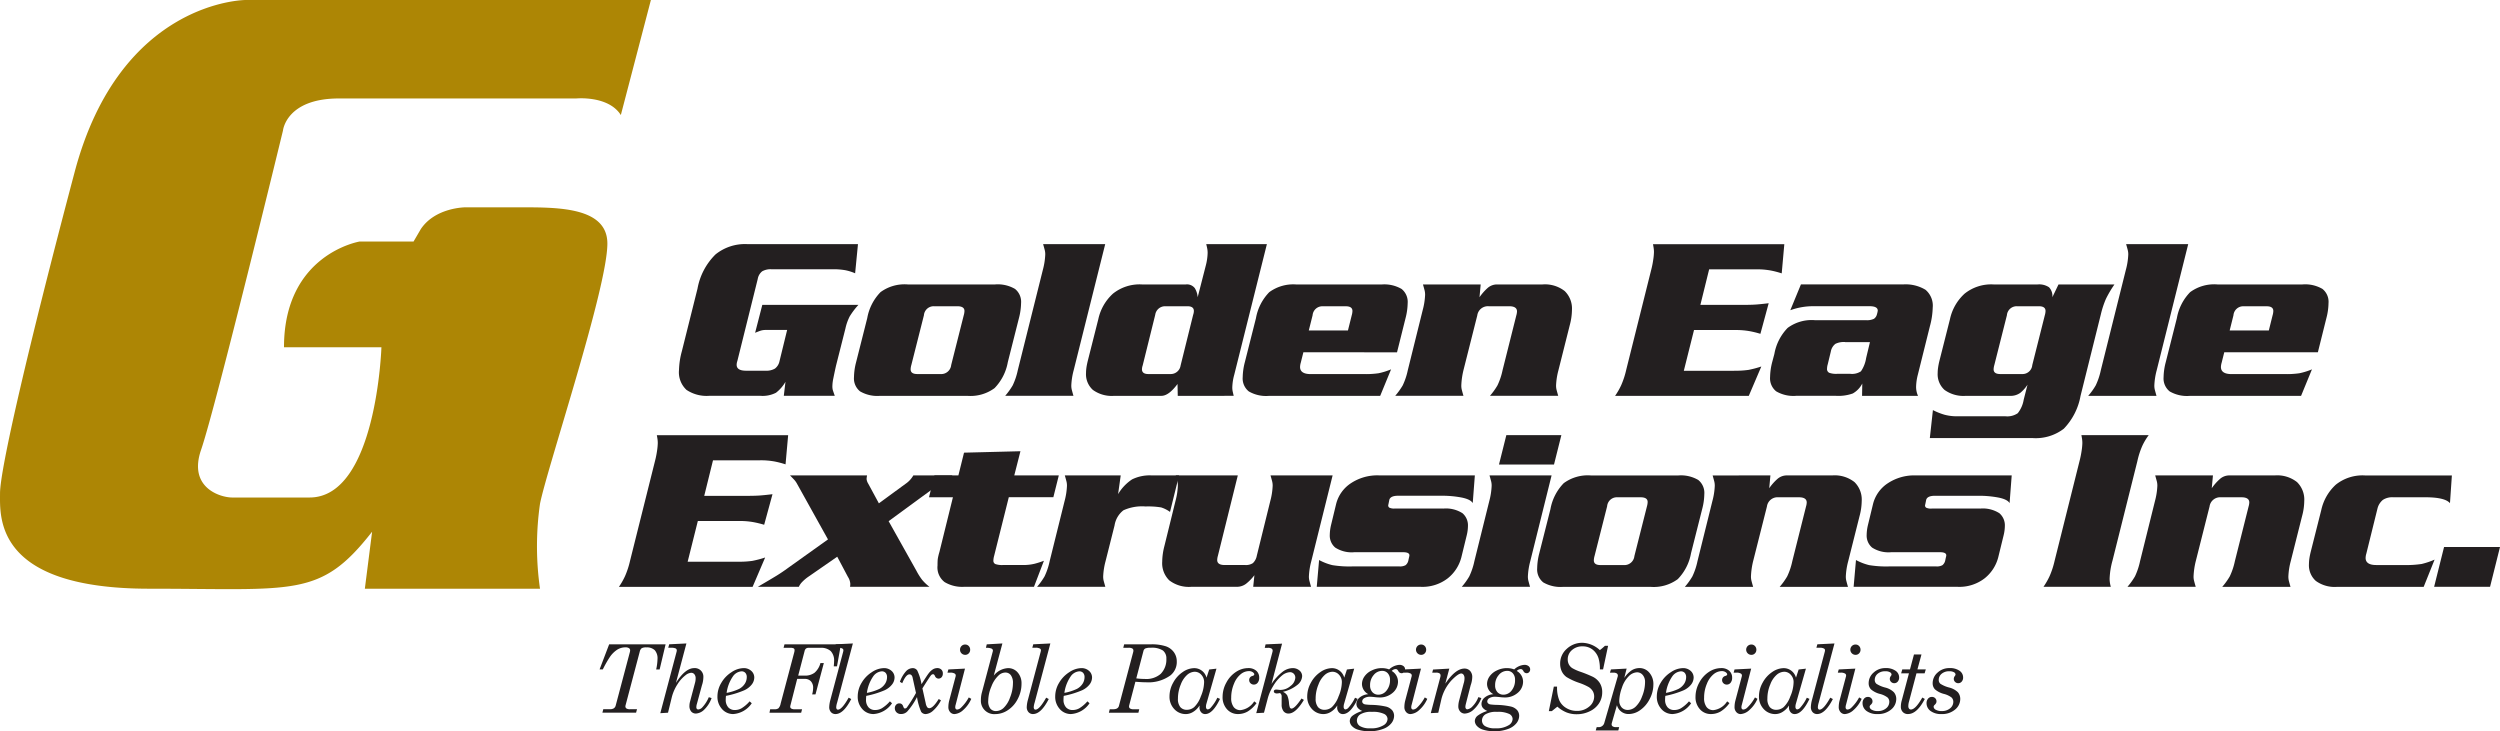 <svg height="87.7" viewBox="0 0 299.844 87.7" width="299.844" xmlns="http://www.w3.org/2000/svg"><g transform="translate(-.91 -.65)"><path d="m44.669 71.26h21.008a35.929 35.929 0 0 1 0-10.193c.87-4.352 8.08-25.856 8.08-31.2 0-4.351-5.843-4.351-10.317-4.351h-6.713s-3.6 0-5.346 2.611l-.87 1.491h-6.464s-9.075 1.492-9.075 12.68h11.685s-.582 18.022-8.621 18.022h-9.28c-1.4 0-5.305-1.158-3.729-5.717 1.758-5.092 9.821-38.289 9.821-38.289s.373-3.854 6.712-3.854h28.467s3.854-.373 5.345 1.989l3.605-13.799h-48.6s-15.045 0-20.514 20.636c-5.585 21.07-8.95 35.678-8.95 38.535s-.663 11.438 17.9 11.438c17.528 0 20.511 1.119 26.727-6.838z" fill="#ad8605"/><g fill="#231f20"><path d="m103.873 37.209a9.073 9.073 0 0 0 -1.053 1.391 6.019 6.019 0 0 0 -.512 1.45l-1.136 4.492q-.2.91-.313 1.479a4.877 4.877 0 0 0 -.114.91 1.883 1.883 0 0 0 .043.482c.028.094.109.332.242.71h-6.113l.2-1.677a4.485 4.485 0 0 1 -1.137 1.308 3.5 3.5 0 0 1 -1.876.369h-6.141a4.329 4.329 0 0 1 -2.715-.71 2.878 2.878 0 0 1 -.9-2.389 9.36 9.36 0 0 1 .342-2.246l1.876-7.505a7.677 7.677 0 0 1 2.161-4.108 5.624 5.624 0 0 1 3.781-1.237h13.305l-.341 3.5a5.809 5.809 0 0 0 -1.18-.37 8.017 8.017 0 0 0 -1.493-.114h-7.359a2.048 2.048 0 0 0 -1.109.242 1.484 1.484 0 0 0 -.54.924l-2.445 9.837a1.462 1.462 0 0 0 -.085.455q0 .711 1.137.71h2.332a2.036 2.036 0 0 0 1.123-.254 1.493 1.493 0 0 0 .554-.91l.911-3.724h-2.589a2 2 0 0 0 -.712.128c-.228.086-.407.155-.54.213l.863-3.354h11.533z"/><path d="m121.784 44.089a5.971 5.971 0 0 1 -1.592 3.113 4.862 4.862 0 0 1 -3.27.924h-10.462a4.094 4.094 0 0 1 -2.4-.54 1.983 1.983 0 0 1 -.725-1.705 7.5 7.5 0 0 1 .255-1.792l1.336-5.289a5.961 5.961 0 0 1 1.592-3.112 4.868 4.868 0 0 1 3.27-.923h10.462a4.1 4.1 0 0 1 2.4.54 1.987 1.987 0 0 1 .725 1.705 7.537 7.537 0 0 1 -.255 1.791zm-11.571.342a1.984 1.984 0 0 0 -.085.512q0 .569.8.569h2.786a1.2 1.2 0 0 0 1.279-1.081l1.507-5.971a2.015 2.015 0 0 0 .085-.512q0-.567-.853-.568h-2.786a1.173 1.173 0 0 0 -1.223 1.08z"/><path d="m125.991 33a8.33 8.33 0 0 0 .284-1.82 2.057 2.057 0 0 0 -.057-.525c-.039-.143-.1-.384-.2-.725h7.448l-3.781 15.125a8.206 8.206 0 0 0 -.285 1.819 2.071 2.071 0 0 0 .057.526c.038.141.1.383.2.724h-8.188a8.45 8.45 0 0 0 .9-1.25 8.088 8.088 0 0 0 .611-1.819z"/><path d="m142.167 48.126-.028-1.422q-1.053 1.422-1.934 1.422h-5.657a3.861 3.861 0 0 1 -2.559-.71 2.524 2.524 0 0 1 -.824-2.02 4.992 4.992 0 0 1 .042-.61c.029-.219.081-.488.157-.811l1.279-5.06a5.773 5.773 0 0 1 1.749-3.042 5.1 5.1 0 0 1 3.483-1.108h5.259a1.182 1.182 0 0 1 1.081.45 2.436 2.436 0 0 1 .341 1.084l.967-3.773a6.627 6.627 0 0 0 .228-1.563 2.746 2.746 0 0 0 -.057-.546c-.038-.187-.076-.349-.113-.486h7.276l-3.922 15.693a6.205 6.205 0 0 0 -.227 1.506 2.292 2.292 0 0 0 .057.513c.038.17.076.332.114.482zm1.848-9.722a1.457 1.457 0 0 0 .085-.456q0-.567-.767-.568h-2.673a1.19 1.19 0 0 0 -1.194 1.023l-1.507 6.083a1.462 1.462 0 0 0 -.085.456c0 .378.255.57.767.57h2.673a1.192 1.192 0 0 0 1.194-1.025z"/><path d="m157.234 42.9-.313 1.251a1.991 1.991 0 0 0 -.085.512c0 .567.428.854 1.28.854h6.454a10.522 10.522 0 0 0 1.677-.1 8.262 8.262 0 0 0 1.506-.469l-1.308 3.183h-13.362a4.1 4.1 0 0 1 -2.4-.54 1.985 1.985 0 0 1 -.726-1.705 7.6 7.6 0 0 1 .255-1.792l1.336-5.289a5.94 5.94 0 0 1 1.594-3.112 4.862 4.862 0 0 1 3.27-.923h10.205a4.094 4.094 0 0 1 2.4.54 1.989 1.989 0 0 1 .725 1.705 7.531 7.531 0 0 1 -.254 1.791l-1.023 4.1zm5.345-2.616.455-1.82a2.061 2.061 0 0 0 .085-.512c0-.378-.268-.568-.8-.568h-2.758a1.174 1.174 0 0 0 -1.222 1.08l-.456 1.82z"/><path d="m178.5 34.765-.142 1.534a6.228 6.228 0 0 1 .994-1.127 1.709 1.709 0 0 1 1.139-.407h5.431a3.832 3.832 0 0 1 2.656.795 2.932 2.932 0 0 1 .868 2.274 7.291 7.291 0 0 1 -.256 1.791l-1.365 5.432a8.307 8.307 0 0 0 -.284 1.818 2.1 2.1 0 0 0 .058.525c.039.142.1.384.2.725h-8.188a8.162 8.162 0 0 0 .9-1.25 7.924 7.924 0 0 0 .611-1.818l1.648-6.569a1.989 1.989 0 0 0 .086-.483q0-.625-.94-.625h-2.458a1.282 1.282 0 0 0 -1.369 1.108l-1.657 6.569a9.113 9.113 0 0 0 -.256 1.818 2.009 2.009 0 0 0 .058.525c.037.142.1.384.2.725h-8.187a8.6 8.6 0 0 0 .9-1.25 8.044 8.044 0 0 0 .609-1.818l1.791-7.223a8.228 8.228 0 0 0 .286-1.819 2.16 2.16 0 0 0 -.057-.526c-.039-.142-.1-.384-.2-.725z"/><path d="m208.891 45.113a10.738 10.738 0 0 0 1.734-.1 12.253 12.253 0 0 0 1.535-.407l-1.506 3.525h-16.036a8.374 8.374 0 0 0 .728-1.267 9.991 9.991 0 0 0 .609-1.86l2.984-11.94a10.785 10.785 0 0 0 .256-1.265 7.154 7.154 0 0 0 .087-.924 3.291 3.291 0 0 0 -.044-.525c-.028-.181-.053-.317-.071-.413h15.75l-.312 3.5a10.847 10.847 0 0 0 -1.309-.342 9.086 9.086 0 0 0 -1.734-.142h-5.662l-1.051 4.265h4.951c.741 0 1.3-.014 1.692-.041s.9-.08 1.55-.158l-.994 3.668a11.373 11.373 0 0 0 -1.31-.321 9.377 9.377 0 0 0 -1.705-.134h-4.947l-1.223 4.889h6.031z"/><path d="m229.132 34.765a4.613 4.613 0 0 1 2.716.639 2.493 2.493 0 0 1 .867 2.146 9.3 9.3 0 0 1 -.342 2.246l-1.451 5.829a6.265 6.265 0 0 0 -.2 1.421 2.608 2.608 0 0 0 .229 1.08h-6.71l.026-1.478a2.856 2.856 0 0 1 -1.136 1.193 5.109 5.109 0 0 1 -2.019.283h-4.776a4.081 4.081 0 0 1 -2.4-.542 2 2 0 0 1 -.726-1.711 7.633 7.633 0 0 1 .255-1.8l.258-.969a5.967 5.967 0 0 1 1.592-3.123 4.845 4.845 0 0 1 3.269-.927h6.116a1.931 1.931 0 0 0 .969-.167.9.9 0 0 0 .355-.532 2.846 2.846 0 0 0 .1-.447q0-.531-.994-.531h-6.683a8.054 8.054 0 0 0 -2.813.483l1.276-3.1h12.225zm-6.932 6.908a2.328 2.328 0 0 0 -1.151.214 1.494 1.494 0 0 0 -.554.923l-.371 1.536a2.007 2.007 0 0 0 -.084.512.5.5 0 0 0 .255.5 2.446 2.446 0 0 0 .967.127h1.563a1.939 1.939 0 0 0 1.281-.3 3.85 3.85 0 0 0 .625-1.6l.455-1.9h-2.986z"/><path d="m244.086 46.79a4.31 4.31 0 0 1 -.854.967 1.977 1.977 0 0 1 -1.278.369h-5.261a3.87 3.87 0 0 1 -2.56-.71 2.523 2.523 0 0 1 -.823-2.02 4.812 4.812 0 0 1 .043-.61 8.147 8.147 0 0 1 .155-.811l1.28-5.06a5.772 5.772 0 0 1 1.748-3.042 5.1 5.1 0 0 1 3.482-1.108h5.282a2.122 2.122 0 0 1 1.364.338 1.508 1.508 0 0 1 .4 1.2l.736-1.534h6.711a12.842 12.842 0 0 0 -1.023 1.733 10.873 10.873 0 0 0 -.6 1.82l-2.443 9.807a7.608 7.608 0 0 1 -2.006 3.938 5.529 5.529 0 0 1 -3.738 1.125h-12.332l.37-3.356a7.843 7.843 0 0 0 1.392.556 5.684 5.684 0 0 0 1.535.186h5.771a2.225 2.225 0 0 0 1.479-.369 3.523 3.523 0 0 0 .712-1.621zm2.074-8.33a1.937 1.937 0 0 0 .086-.512c0-.378-.266-.568-.795-.568h-2.616a1.173 1.173 0 0 0 -1.222 1.08l-1.508 5.971a2.037 2.037 0 0 0 -.086.512q0 .569.8.569h2.615a1.175 1.175 0 0 0 1.223-1.081z"/><path d="m255.884 33a8.222 8.222 0 0 0 .285-1.82 2.009 2.009 0 0 0 -.058-.525c-.037-.143-.1-.384-.2-.725h7.448l-3.779 15.127a8.315 8.315 0 0 0 -.284 1.819 2.023 2.023 0 0 0 .058.526c.039.141.1.383.2.724h-8.189a8.025 8.025 0 0 0 .9-1.25 8.139 8.139 0 0 0 .611-1.819z"/><path d="m267.682 42.9-.313 1.251a2.044 2.044 0 0 0 -.086.512c0 .567.428.854 1.279.854h6.455a10.5 10.5 0 0 0 1.676-.1 8.25 8.25 0 0 0 1.508-.469l-1.307 3.183h-13.363a4.106 4.106 0 0 1 -2.4-.54 1.99 1.99 0 0 1 -.726-1.705 7.47 7.47 0 0 1 .258-1.792l1.337-5.294a5.947 5.947 0 0 1 1.593-3.112 4.863 4.863 0 0 1 3.269-.923h10.2a4.1 4.1 0 0 1 2.4.54 1.983 1.983 0 0 1 .724 1.705 7.43 7.43 0 0 1 -.254 1.791l-1.022 4.1zm5.345-2.616.453-1.82a1.979 1.979 0 0 0 .086-.512c0-.378-.267-.568-.8-.568h-2.758a1.174 1.174 0 0 0 -1.222 1.08l-.455 1.82z"/><path d="m89.412 68.02a10.88 10.88 0 0 0 1.734-.1 12.177 12.177 0 0 0 1.535-.406l-1.507 3.524h-16.034a8.593 8.593 0 0 0 .725-1.266 10.141 10.141 0 0 0 .611-1.861l2.986-11.94a11.089 11.089 0 0 0 .255-1.266 7.237 7.237 0 0 0 .085-.925 3.4 3.4 0 0 0 -.042-.525c-.028-.18-.052-.316-.071-.411h15.75l-.313 3.5a11.019 11.019 0 0 0 -1.308-.344 9.062 9.062 0 0 0 -1.734-.143h-5.658l-1.052 4.265h4.947q1.108 0 1.691-.041t1.55-.158l-1 3.667a11.652 11.652 0 0 0 -1.307-.318 9.2 9.2 0 0 0 -1.706-.136h-4.942l-1.223 4.89h6.028z"/><path d="m110.819 69.1a7.564 7.564 0 0 0 .7 1.108 5.636 5.636 0 0 0 .868.823h-9.524a1.936 1.936 0 0 0 .028-.369 1.714 1.714 0 0 0 -.284-.824l-1.281-2.418-3.408 2.364a4.95 4.95 0 0 0 -.854.724 1.883 1.883 0 0 0 -.341.523h-4.923q1.648-.964 2.274-1.35c.417-.257.872-.563 1.365-.925l4.776-3.411-3.7-6.652a2.441 2.441 0 0 0 -.426-.582c-.189-.2-.332-.346-.427-.441h9.24a3.511 3.511 0 0 0 -.057.428 1.334 1.334 0 0 0 .2.565l1.275 2.356 3.166-2.318a3.024 3.024 0 0 0 .966-1.031h4.714l-2.047 1.365-5.629 4.123z"/><path d="m116.533 54.941 6.766-.172-.739 2.9h5.34l-.654 2.617h-5.344l-1.763 7.049a2.374 2.374 0 0 0 -.085.541.428.428 0 0 0 .242.427 2.488 2.488 0 0 0 .924.113h2.36a5.688 5.688 0 0 0 1.436-.156 10.574 10.574 0 0 0 1.1-.355l-1.194 3.127h-8.415a4.1 4.1 0 0 1 -2.3-.567 2.214 2.214 0 0 1 -.853-1.991c0-.341.01-.6.028-.767a5.985 5.985 0 0 1 .2-.853l1.62-6.566h-2.871l.654-2.617h2.871z"/><path d="m135.325 57.67-.313 2.246a5.406 5.406 0 0 1 1.678-1.771 4.8 4.8 0 0 1 2.359-.475h3.27l-1.08 4.38a3.635 3.635 0 0 0 -1.066-.541 9.448 9.448 0 0 0 -1.862-.114 5.4 5.4 0 0 0 -2.658.457 2.85 2.85 0 0 0 -1.066 1.817l-1.08 4.293a8.262 8.262 0 0 0 -.284 1.819 2.046 2.046 0 0 0 .057.525q.057.214.2.726h-8.188a8.157 8.157 0 0 0 .9-1.251 8.028 8.028 0 0 0 .61-1.819l1.792-7.221a8.269 8.269 0 0 0 .284-1.82 2.043 2.043 0 0 0 -.057-.524c-.038-.144-.1-.385-.2-.727h6.708z"/><path d="m151.217 71.031.143-1.393a5.688 5.688 0 0 1 -.994 1.022 1.816 1.816 0 0 1 -1.137.37h-5.429a3.864 3.864 0 0 1 -2.644-.768 2.871 2.871 0 0 1 -.853-2.246 7.74 7.74 0 0 1 .256-1.849l1.336-5.431a8.254 8.254 0 0 0 .284-1.819 2.043 2.043 0 0 0 -.057-.524c-.039-.144-.1-.385-.2-.727h7.449l-2.388 9.639a2.029 2.029 0 0 0 -.085.512c0 .4.3.6.91.6h2.444a1.52 1.52 0 0 0 .924-.227 1.6 1.6 0 0 0 .47-.883l1.619-6.566a8.214 8.214 0 0 0 .285-1.82 2.053 2.053 0 0 0 -.058-.525c-.037-.143-.1-.383-.2-.726h7.449l-2.559 10.29a8.338 8.338 0 0 0 -.285 1.818 2.054 2.054 0 0 0 .059.527c.038.143.1.383.2.725h-6.938z"/><path d="m173.988 61.65a3.669 3.669 0 0 1 2.33.555 1.916 1.916 0 0 1 .654 1.55 4.836 4.836 0 0 1 -.142 1.08l-.653 2.673a4.729 4.729 0 0 1 -1.607 2.487 4.943 4.943 0 0 1 -3.281 1.036h-12.452l.282-3.213a6.622 6.622 0 0 0 1.58.611 12.476 12.476 0 0 0 2.4.156h5.657a1.367 1.367 0 0 0 .74-.152 1.006 1.006 0 0 0 .34-.615l.058-.268a1.512 1.512 0 0 0 .059-.294c0-.251-.258-.376-.768-.376h-5.83a3.626 3.626 0 0 1 -2.3-.555 1.882 1.882 0 0 1 -.655-1.525 5.471 5.471 0 0 1 .142-1.137l.625-2.587a4.2 4.2 0 0 1 1.776-2.474 5.732 5.732 0 0 1 3.313-.938h11.544l-.254 3.326c-.171-.3-.615-.524-1.336-.668a12.553 12.553 0 0 0 -2.417-.214h-5.2c-.6 0-.957.162-1.05.484l-.114.568a.327.327 0 0 0 .1.369 1.283 1.283 0 0 0 .668.113h5.8z"/><path d="m179.532 60.741a8.3 8.3 0 0 0 .282-1.82 2.049 2.049 0 0 0 -.056-.524c-.038-.144-.1-.385-.2-.727h7.446l-2.558 10.292a8.323 8.323 0 0 0 -.284 1.819 2 2 0 0 0 .058.525c.039.143.1.385.2.725h-8.189a7.971 7.971 0 0 0 .9-1.25 8.121 8.121 0 0 0 .611-1.819zm8.644-7.9-.882 3.523h-6.6l.882-3.523z"/><path d="m203.727 67a5.943 5.943 0 0 1 -1.594 3.114 4.868 4.868 0 0 1 -3.27.922h-10.463a4.116 4.116 0 0 1 -2.4-.539 1.992 1.992 0 0 1 -.724-1.706 7.531 7.531 0 0 1 .254-1.791l1.337-5.288a5.957 5.957 0 0 1 1.593-3.111 4.857 4.857 0 0 1 3.27-.926h10.463a4.105 4.105 0 0 1 2.4.541 1.989 1.989 0 0 1 .728 1.705 7.442 7.442 0 0 1 -.258 1.791zm-11.573.341a2.121 2.121 0 0 0 -.084.514c0 .379.264.567.8.567h2.784a1.2 1.2 0 0 0 1.281-1.081l1.508-5.97a2.049 2.049 0 0 0 .082-.513c0-.377-.283-.566-.853-.566h-2.785a1.172 1.172 0 0 0 -1.222 1.079z"/><path d="m213.249 57.67-.142 1.535a6.155 6.155 0 0 1 1-1.127 1.7 1.7 0 0 1 1.137-.408h5.431a3.831 3.831 0 0 1 2.657.8 2.935 2.935 0 0 1 .867 2.275 7.209 7.209 0 0 1 -.256 1.791l-1.365 5.43a8.323 8.323 0 0 0 -.284 1.819 2.087 2.087 0 0 0 .058.525c.038.144.1.385.2.725h-8.192a8.174 8.174 0 0 0 .9-1.25 8.008 8.008 0 0 0 .612-1.819l1.648-6.567a1.953 1.953 0 0 0 .084-.482q0-.624-.94-.624h-2.464a1.282 1.282 0 0 0 -1.369 1.106l-1.657 6.567a9.072 9.072 0 0 0 -.257 1.819 1.99 1.99 0 0 0 .06.525c.037.144.1.385.2.725h-8.188a8.389 8.389 0 0 0 .9-1.25 8.08 8.08 0 0 0 .61-1.819l1.79-7.221a8.235 8.235 0 0 0 .286-1.82 2.137 2.137 0 0 0 -.057-.524c-.039-.144-.1-.385-.2-.727z"/><path d="m238.381 61.65a3.674 3.674 0 0 1 2.331.555 1.916 1.916 0 0 1 .655 1.55 4.9 4.9 0 0 1 -.143 1.08l-.654 2.673a4.733 4.733 0 0 1 -1.606 2.487 4.945 4.945 0 0 1 -3.282 1.036h-12.452l.281-3.213a6.611 6.611 0 0 0 1.578.611 12.515 12.515 0 0 0 2.4.156h5.658a1.359 1.359 0 0 0 .738-.152 1.013 1.013 0 0 0 .342-.615l.056-.268a1.391 1.391 0 0 0 .06-.294c0-.251-.258-.376-.77-.376h-5.828a3.628 3.628 0 0 1 -2.3-.555 1.882 1.882 0 0 1 -.652-1.521 5.412 5.412 0 0 1 .143-1.137l.625-2.587a4.187 4.187 0 0 1 1.776-2.474 5.73 5.73 0 0 1 3.313-.938h11.539l-.254 3.326c-.17-.3-.615-.524-1.336-.668a12.534 12.534 0 0 0 -2.416-.214h-5.2q-.909 0-1.051.484l-.115.568a.324.324 0 0 0 .1.369 1.286 1.286 0 0 0 .668.113h5.8z"/><path d="m246 71.031a8.585 8.585 0 0 0 .727-1.266 10.03 10.03 0 0 0 .609-1.861l2.984-11.939a11.558 11.558 0 0 0 .257-1.266 7.265 7.265 0 0 0 .086-.924 3.7 3.7 0 0 0 -.043-.526c-.029-.179-.054-.315-.072-.411h8.074a7.372 7.372 0 0 0 -.753 1.251 9.48 9.48 0 0 0 -.61 1.876l-2.985 11.935a9.224 9.224 0 0 0 -.342 2.162 3.567 3.567 0 0 0 .143.966z"/><path d="m266.325 57.67-.142 1.535a6.156 6.156 0 0 1 1-1.127 1.7 1.7 0 0 1 1.137-.408h5.431a3.829 3.829 0 0 1 2.657.8 2.936 2.936 0 0 1 .869 2.275 7.219 7.219 0 0 1 -.258 1.791l-1.365 5.43a8.3 8.3 0 0 0 -.282 1.819 2.1 2.1 0 0 0 .056.525c.039.144.1.385.2.725h-8.188a8.244 8.244 0 0 0 .9-1.25 8.008 8.008 0 0 0 .612-1.819l1.648-6.567a1.953 1.953 0 0 0 .084-.482q0-.624-.941-.624h-2.457a1.282 1.282 0 0 0 -1.368 1.106l-1.656 6.567a9.015 9.015 0 0 0 -.262 1.815 1.99 1.99 0 0 0 .06.525c.036.144.1.385.2.725h-8.188a8.389 8.389 0 0 0 .9-1.25 8.194 8.194 0 0 0 .609-1.819l1.791-7.221a8.283 8.283 0 0 0 .285-1.82 2.089 2.089 0 0 0 -.057-.524c-.039-.144-.105-.385-.2-.727z"/><path d="m284.721 67.053a1.992 1.992 0 0 0 -.086.512c0 .567.428.854 1.28.854h3.269a12.377 12.377 0 0 0 2.176-.128 8.977 8.977 0 0 0 1.55-.524l-1.31 3.269h-10.375a3.844 3.844 0 0 1 -2.56-.712 2.51 2.51 0 0 1 -.825-2.018 5.019 5.019 0 0 1 .043-.611c.029-.219.08-.487.157-.811l1.278-5.061a5.789 5.789 0 0 1 1.746-3.043 5.121 5.121 0 0 1 3.483-1.108h10.435l-.228 3.328q-.6-.711-2.985-.709h-3.838a2.041 2.041 0 0 0 -1.222.313 1.95 1.95 0 0 0 -.653 1.051z"/><path d="m294.045 66.256h6.709l-1.193 4.775h-6.709z"/><path d="m73.97 77.93h6.77l-.715 3.012h-.416a6.419 6.419 0 0 0 .161-1.242 1.477 1.477 0 0 0 -.329-1.067 1.366 1.366 0 0 0 -1.019-.336 1.033 1.033 0 0 0 -.55.1.693.693 0 0 0 -.23.4l-1.706 6.454a.42.42 0 0 0 -.016.118.292.292 0 0 0 .127.254.766.766 0 0 0 .427.09h.837l-.111.414h-4.04l.105-.415h.771a.9.9 0 0 0 .5-.112.582.582 0 0 0 .224-.349l1.692-6.381a.816.816 0 0 0 .034-.222.3.3 0 0 0 -.133-.258.755.755 0 0 0 -.436-.1 1.873 1.873 0 0 0 -.958.267 3.164 3.164 0 0 0 -.893.875 13.3 13.3 0 0 0 -.854 1.5h-.388z"/><path d="m83.236 77.824-1.256 4.729q1.119-1.773 2.2-1.773a1.028 1.028 0 0 1 1.09 1.1 3.144 3.144 0 0 1 -.172.962l-.598 2.21a1.4 1.4 0 0 0 -.072.426.274.274 0 0 0 .064.194.213.213 0 0 0 .167.07.742.742 0 0 0 .5-.271 4.094 4.094 0 0 0 .762-1.2l.336.1a3.63 3.63 0 0 1 -.879 1.385 1.545 1.545 0 0 1 -.987.475.73.73 0 0 1 -.579-.242 1.017 1.017 0 0 1 -.213-.695 1.9 1.9 0 0 1 .069-.482l.585-2.207a2.018 2.018 0 0 0 .089-.586.735.735 0 0 0 -.15-.5.475.475 0 0 0 -.377-.176 1.16 1.16 0 0 0 -.652.266 4.106 4.106 0 0 0 -1.023 1.15 5.2 5.2 0 0 0 -.653 1.5l-.457 1.871-.925.058 1.949-7.354a.661.661 0 0 0 .028-.189.25.25 0 0 0 -.142-.226 1.3 1.3 0 0 0 -.563-.078h-.321l.117-.416z"/><path d="m87.981 84.111a4.152 4.152 0 0 0 -.028.438 1.34 1.34 0 0 0 .3.935 1.034 1.034 0 0 0 .807.324 1.649 1.649 0 0 0 .788-.207 4.17 4.17 0 0 0 .97-.834l.255.231a2.922 2.922 0 0 1 -2.218 1.293 1.756 1.756 0 0 1 -1.348-.6 2.176 2.176 0 0 1 -.549-1.529 3.153 3.153 0 0 1 .46-1.609 3.718 3.718 0 0 1 1.228-1.281 2.69 2.69 0 0 1 1.433-.49 1.33 1.33 0 0 1 .934.33 1.047 1.047 0 0 1 .363.806 1.385 1.385 0 0 1 -.286.808 2.4 2.4 0 0 1 -.92.717 10.841 10.841 0 0 1 -2.189.668zm.078-.359a6.1 6.1 0 0 0 1.508-.482 1.822 1.822 0 0 0 .679-.623 1.465 1.465 0 0 0 .229-.783.727.727 0 0 0 -.169-.512.6.6 0 0 0 -.463-.184 1.372 1.372 0 0 0 -1.028.607 4.535 4.535 0 0 0 -.756 1.977z"/><path d="m95 77.93h6.769l-.472 2.635h-.388c.025-.256.039-.453.039-.594a1.642 1.642 0 0 0 -.4-1.229 1.717 1.717 0 0 0 -1.241-.394h-1.386a.526.526 0 0 0 -.343.088.573.573 0 0 0 -.17.31l-.765 2.935h.783a1.885 1.885 0 0 0 1.174-.341 2.282 2.282 0 0 0 .708-1.161h.41l-1 3.754h-.4a3.069 3.069 0 0 0 .117-.756 1.136 1.136 0 0 0 -.273-.82.982.982 0 0 0 -.74-.283h-.9l-.822 3.226a.428.428 0 0 0 -.011.1.249.249 0 0 0 .1.218.744.744 0 0 0 .41.1h.909l-.108.414h-3.8l.083-.415h.521a.74.74 0 0 0 .477-.122 1.12 1.12 0 0 0 .255-.55l1.632-6.153a.966.966 0 0 0 .039-.261.24.24 0 0 0 -.1-.217.916.916 0 0 0 -.436-.065h-.782z"/><path d="m101.15 77.925 2.05-.1-1.889 7.105a2.136 2.136 0 0 0 -.106.528.385.385 0 0 0 .056.231.176.176 0 0 0 .148.074q.481 0 1.286-1.437l.309.166q-.922 1.794-1.88 1.8a.709.709 0 0 1 -.549-.229.889.889 0 0 1 -.209-.631 3.81 3.81 0 0 1 .149-.883l1.522-5.73a.768.768 0 0 0 .027-.176.228.228 0 0 0 -.122-.207 1.043 1.043 0 0 0 -.51-.1h-.4z"/><path d="m104.806 84.111a4.152 4.152 0 0 0 -.028.438 1.335 1.335 0 0 0 .3.935 1.03 1.03 0 0 0 .806.324 1.649 1.649 0 0 0 .788-.207 4.17 4.17 0 0 0 .97-.834l.255.231a2.92 2.92 0 0 1 -2.217 1.293 1.755 1.755 0 0 1 -1.348-.6 2.171 2.171 0 0 1 -.549-1.529 3.153 3.153 0 0 1 .46-1.609 3.718 3.718 0 0 1 1.228-1.281 2.69 2.69 0 0 1 1.433-.49 1.331 1.331 0 0 1 .934.33 1.047 1.047 0 0 1 .363.806 1.385 1.385 0 0 1 -.286.808 2.4 2.4 0 0 1 -.92.717 10.921 10.921 0 0 1 -2.189.668zm.077-.359a6.1 6.1 0 0 0 1.508-.482 1.829 1.829 0 0 0 .679-.623 1.465 1.465 0 0 0 .229-.783.727.727 0 0 0 -.169-.512.6.6 0 0 0 -.463-.184 1.372 1.372 0 0 0 -1.028.607 4.56 4.56 0 0 0 -.756 1.977z"/><path d="m111.433 82.713c.46-.734.755-1.182.884-1.335a1.845 1.845 0 0 1 .524-.474 1.054 1.054 0 0 1 .48-.125.681.681 0 0 1 .488.176.612.612 0 0 1 .183.468.657.657 0 0 1 -.146.449.482.482 0 0 1 -.375.167.468.468 0 0 1 -.427-.32c-.066-.139-.141-.207-.222-.207a.373.373 0 0 0 -.261.145c-.088.1-.428.613-1.019 1.556l.392 1.761a1.224 1.224 0 0 0 .187.5.322.322 0 0 0 .251.115q.438 0 1.125-1.1l.271.154a4.258 4.258 0 0 1 -.972 1.268 1.444 1.444 0 0 1 -.835.381.645.645 0 0 1 -.568-.27 7.123 7.123 0 0 1 -.5-1.771 8.033 8.033 0 0 1 -1.183 1.749 1.046 1.046 0 0 1 -.732.289.735.735 0 0 1 -.538-.2.684.684 0 0 1 -.205-.508.571.571 0 0 1 .155-.407.5.5 0 0 1 .376-.163.481.481 0 0 1 .28.077.58.58 0 0 1 .191.283.7.7 0 0 0 .108.213.142.142 0 0 0 .108.041.319.319 0 0 0 .238-.138 17.053 17.053 0 0 0 1.08-1.725l-.4-1.818a.661.661 0 0 0 -.139-.313.321.321 0 0 0 -.244-.1q-.421 0-.865 1.06l-.282-.167a3.762 3.762 0 0 1 .762-1.294 1.121 1.121 0 0 1 .757-.347.652.652 0 0 1 .56.279 6.019 6.019 0 0 1 .513 1.651z"/><path d="m116.648 80.842-1.117 4.325a1.045 1.045 0 0 0 -.05.3.314.314 0 0 0 .064.215.223.223 0 0 0 .173.07.784.784 0 0 0 .485-.256 4.856 4.856 0 0 0 .9-1.2l.3.172a3.82 3.82 0 0 1 -.984 1.354 1.7 1.7 0 0 1 -1.029.473.681.681 0 0 1 -.521-.236.877.877 0 0 1 -.214-.619 3.136 3.136 0 0 1 .111-.8l.751-2.834a.458.458 0 0 0 .022-.139.261.261 0 0 0 -.128-.232.964.964 0 0 0 -.515-.11h-.35l.111-.384zm.022-2.89a.57.57 0 0 1 .427.181.62.62 0 0 1 .172.446.6.6 0 0 1 -.172.435.568.568 0 0 1 -.421.176.611.611 0 0 1 -.441-.178.59.59 0 0 1 -.18-.438.606.606 0 0 1 .615-.622z"/><path d="m121.135 77.824-1.035 3.859a2.328 2.328 0 0 1 1.717-.9 1.481 1.481 0 0 1 1.148.517 1.941 1.941 0 0 1 .463 1.347 3.9 3.9 0 0 1 -.452 1.834 3.456 3.456 0 0 1 -1.181 1.34 2.734 2.734 0 0 1 -1.514.477 1.6 1.6 0 0 1 -1.724-1.708 3.38 3.38 0 0 1 .122-.9l1.3-4.9a.406.406 0 0 0 .017-.112.266.266 0 0 0 -.169-.24 1.6 1.6 0 0 0 -.668-.09l.1-.416zm.346 3.489a1.194 1.194 0 0 0 -.792.336 3.509 3.509 0 0 0 -.872 1.334 4.5 4.5 0 0 0 -.382 1.729 1.417 1.417 0 0 0 .25.921.86.86 0 0 0 .7.3 1.352 1.352 0 0 0 .871-.354 3.134 3.134 0 0 0 .785-1.245 4.631 4.631 0 0 0 .359-1.734 1.541 1.541 0 0 0 -.25-.967.8.8 0 0 0 -.669-.32z"/><path d="m124.837 77.925 2.05-.1-1.887 7.104a2.171 2.171 0 0 0 -.105.528.378.378 0 0 0 .056.231.176.176 0 0 0 .148.074q.48 0 1.286-1.437l.309.166q-.922 1.794-1.88 1.8a.7.7 0 0 1 -.548-.229.889.889 0 0 1 -.21-.631 3.81 3.81 0 0 1 .149-.883l1.522-5.73a.843.843 0 0 0 .028-.176.228.228 0 0 0 -.122-.207 1.043 1.043 0 0 0 -.51-.1h-.4z"/><path d="m128.492 84.111a4.115 4.115 0 0 0 -.027.438 1.34 1.34 0 0 0 .3.935 1.034 1.034 0 0 0 .807.324 1.649 1.649 0 0 0 .788-.207 4.19 4.19 0 0 0 .97-.834l.255.231a2.922 2.922 0 0 1 -2.218 1.293 1.756 1.756 0 0 1 -1.348-.6 2.171 2.171 0 0 1 -.549-1.529 3.153 3.153 0 0 1 .46-1.609 3.709 3.709 0 0 1 1.228-1.281 2.69 2.69 0 0 1 1.433-.49 1.33 1.33 0 0 1 .934.33 1.047 1.047 0 0 1 .363.806 1.391 1.391 0 0 1 -.285.808 2.411 2.411 0 0 1 -.92.717 10.915 10.915 0 0 1 -2.191.668zm.078-.359a6.08 6.08 0 0 0 1.508-.482 1.833 1.833 0 0 0 .68-.623 1.465 1.465 0 0 0 .229-.783.727.727 0 0 0 -.169-.512.6.6 0 0 0 -.463-.184 1.369 1.369 0 0 0 -1.028.607 4.547 4.547 0 0 0 -.757 1.977z"/><path d="m135.739 77.93h3.177a5.465 5.465 0 0 1 1.832.238 1.983 1.983 0 0 1 .967.723 1.868 1.868 0 0 1 .334 1.092 2.049 2.049 0 0 1 -.785 1.69 4.512 4.512 0 0 1 -2.879.81c-.293 0-.726-.021-1.3-.066l-.74 2.82a.5.5 0 0 0 -.022.146.279.279 0 0 0 .125.243.724.724 0 0 0 .413.09h.687l-.1.415h-3.541l.1-.415h.421c.381 0 .608-.132.683-.4l1.719-6.485a.674.674 0 0 0 .017-.149.29.29 0 0 0 -.125-.252.89.89 0 0 0 -.475-.086h-.615zm1.454 4.082a8.4 8.4 0 0 0 1.018.07 2.64 2.64 0 0 0 1.9-.6 2.426 2.426 0 0 0 .69-1.813 1.2 1.2 0 0 0 -.415-1 2.418 2.418 0 0 0 -1.462-.328 1.555 1.555 0 0 0 -.656.088.462.462 0 0 0 -.218.307z"/><path d="m144.784 85.262a2.4 2.4 0 0 1 -.771.77 1.683 1.683 0 0 1 -.865.262 1.846 1.846 0 0 1 -1.4-.6 2.125 2.125 0 0 1 -.571-1.526 3.356 3.356 0 0 1 .447-1.649 3.554 3.554 0 0 1 1.145-1.27 2.456 2.456 0 0 1 1.357-.463 1.5 1.5 0 0 1 .94.313 1.539 1.539 0 0 1 .551.829l.322-.981.87-.1-1.209 4.223a1.193 1.193 0 0 0 -.05.344.381.381 0 0 0 .064.238.186.186 0 0 0 .152.082.566.566 0 0 0 .377-.228 4.858 4.858 0 0 0 .771-1.175l.322.143q-.871 1.819-1.782 1.82a.615.615 0 0 1 -.487-.227.846.846 0 0 1 -.194-.578zm-.583-4.043a1.428 1.428 0 0 0 -.884.352 2.877 2.877 0 0 0 -.787 1.174 4.349 4.349 0 0 0 -.341 1.689 1.543 1.543 0 0 0 .283 1.02 1 1 0 0 0 .8.328 1.352 1.352 0 0 0 .868-.325 3.315 3.315 0 0 0 .795-1.285 4.522 4.522 0 0 0 .393-1.7 1.264 1.264 0 0 0 -.338-.894 1.054 1.054 0 0 0 -.79-.359z"/><path d="m151.337 84.768.278.211a3.629 3.629 0 0 1 -1.071 1.012 2.3 2.3 0 0 1 -1.142.3 1.73 1.73 0 0 1 -1.328-.574 2.126 2.126 0 0 1 -.529-1.5 3.512 3.512 0 0 1 .451-1.7 3.434 3.434 0 0 1 1.162-1.283 2.658 2.658 0 0 1 1.447-.454 1.412 1.412 0 0 1 .977.317 1.064 1.064 0 0 1 .354.83.916.916 0 0 1 -.185.611.564.564 0 0 1 -.453.219.548.548 0 0 1 -.4-.158.508.508 0 0 1 -.164-.379.492.492 0 0 1 .4-.5c.141-.043.211-.107.211-.191s-.062-.172-.187-.26a.809.809 0 0 0 -.474-.129 1.58 1.58 0 0 0 -.957.365 2.785 2.785 0 0 0 -.815 1.152 4.242 4.242 0 0 0 -.334 1.675 1.739 1.739 0 0 0 .3 1.123 1 1 0 0 0 .809.368 2.243 2.243 0 0 0 1.65-1.055z"/><path d="m154.678 77.848-1.265 4.83a6.153 6.153 0 0 1 1.366-1.484 2.06 2.06 0 0 1 1.148-.412 1.23 1.23 0 0 1 .836.285.882.882 0 0 1 .323.685 1.423 1.423 0 0 1 -.543 1.021 4.364 4.364 0 0 1 -1.765.855 1.077 1.077 0 0 1 .527.443 2.907 2.907 0 0 1 .205.916 2.127 2.127 0 0 0 .094.494.223.223 0 0 0 .205.156q.393 0 1.2-1.209l.288.166c-.653 1.09-1.271 1.637-1.842 1.637a.738.738 0 0 1 -.6-.277 1.269 1.269 0 0 1 -.228-.814v-.922a.474.474 0 0 0 -.2-.447 1.821 1.821 0 0 1 -.35.049.473.473 0 0 1 -.287-.068.216.216 0 0 1 -.1-.182.186.186 0 0 1 .076-.156.367.367 0 0 1 .227-.059c.043 0 .117.008.223.021a1.66 1.66 0 0 0 .258.021 1.841 1.841 0 0 0 1.229-.481 1.34 1.34 0 0 0 .562-.976.653.653 0 0 0 -.187-.486.617.617 0 0 0 -.452-.186 1.625 1.625 0 0 0 -.945.392 4.707 4.707 0 0 0 -1.093 1.312 5.251 5.251 0 0 0 -.646 1.516l-.432 1.645-.93.051 1.947-7.347a.6.6 0 0 0 .021-.155.275.275 0 0 0 -.129-.242.814.814 0 0 0 -.452-.09h-.366l.1-.416z"/><path d="m161.3 85.262a2.388 2.388 0 0 1 -.771.77 1.678 1.678 0 0 1 -.862.262 1.838 1.838 0 0 1 -1.4-.6 2.127 2.127 0 0 1 -.572-1.526 3.367 3.367 0 0 1 .447-1.649 3.563 3.563 0 0 1 1.145-1.27 2.462 2.462 0 0 1 1.359-.463 1.492 1.492 0 0 1 .938.313 1.534 1.534 0 0 1 .551.829l.323-.981.87-.1-1.215 4.225a1.265 1.265 0 0 0 -.049.344.388.388 0 0 0 .063.238.187.187 0 0 0 .153.082.57.57 0 0 0 .377-.228 4.888 4.888 0 0 0 .771-1.175l.319.143q-.871 1.819-1.778 1.82a.618.618 0 0 1 -.489-.227.85.85 0 0 1 -.193-.578zm-.583-4.043a1.432 1.432 0 0 0 -.885.352 2.841 2.841 0 0 0 -.787 1.174 4.348 4.348 0 0 0 -.34 1.689 1.549 1.549 0 0 0 .282 1.02 1 1 0 0 0 .8.328 1.348 1.348 0 0 0 .868-.325 3.327 3.327 0 0 0 .8-1.285 4.525 4.525 0 0 0 .394-1.7 1.261 1.261 0 0 0 -.339-.894 1.051 1.051 0 0 0 -.796-.359z"/><path d="m167.52 80.939a1.955 1.955 0 0 1 1.226-.549.767.767 0 0 1 .5.155.484.484 0 0 1 .186.39.454.454 0 0 1 -.121.328.4.4 0 0 1 -.306.131.437.437 0 0 1 -.377-.248.848.848 0 0 0 -.16-.207.391.391 0 0 0 -.18-.039.651.651 0 0 0 -.458.224 1.491 1.491 0 0 1 .753 1.271 1.749 1.749 0 0 1 -.628 1.342 2.32 2.32 0 0 1 -1.609.564 4.991 4.991 0 0 1 -.578-.045c-.229-.023-.4-.039-.521-.039a1.261 1.261 0 0 0 -.711.168.467.467 0 0 0 -.247.389.327.327 0 0 0 .082.219.514.514 0 0 0 .272.141 6.467 6.467 0 0 0 .731.057 8.716 8.716 0 0 1 1.788.209 1.446 1.446 0 0 1 .723.438 1.059 1.059 0 0 1 .229.671 1.432 1.432 0 0 1 -.319.873 2.224 2.224 0 0 1 -1.019.7 4.44 4.44 0 0 1 -1.617.272 4.346 4.346 0 0 1 -1.342-.179 1.641 1.641 0 0 1 -.782-.468.918.918 0 0 1 -.237-.574.835.835 0 0 1 .34-.648 3.747 3.747 0 0 1 1.155-.565 1.329 1.329 0 0 1 -.521-.354.75.75 0 0 1 -.176-.492 1 1 0 0 1 .383-.764 1.8 1.8 0 0 1 1.047-.4 1.4 1.4 0 0 1 -.766-1.226 1.6 1.6 0 0 1 .295-.894 2.158 2.158 0 0 1 .873-.724 2.7 2.7 0 0 1 1.205-.285 2.6 2.6 0 0 1 .455.039 2.31 2.31 0 0 1 .432.119zm-2.059 5.09a2.441 2.441 0 0 0 -1.4.3.888.888 0 0 0 -.408.744.779.779 0 0 0 .375.666 2.22 2.22 0 0 0 1.232.261 2.754 2.754 0 0 0 1.646-.4.9.9 0 0 0 .422-.73.7.7 0 0 0 -.408-.592 3.1 3.1 0 0 0 -1.459-.249zm1.214-4.918a1.3 1.3 0 0 0 -1.009.5 1.814 1.814 0 0 0 -.432 1.23 1.171 1.171 0 0 0 .279.828.948.948 0 0 0 .729.3 1.231 1.231 0 0 0 .965-.494 1.924 1.924 0 0 0 .417-1.285 1.125 1.125 0 0 0 -.267-.789.883.883 0 0 0 -.682-.29z"/><path d="m171.339 80.842-1.116 4.325a1.087 1.087 0 0 0 -.051.3.319.319 0 0 0 .063.215.232.232 0 0 0 .177.07.783.783 0 0 0 .483-.256 4.881 4.881 0 0 0 .9-1.2l.3.172a3.829 3.829 0 0 1 -.982 1.354 1.715 1.715 0 0 1 -1.029.473.68.68 0 0 1 -.521-.236.877.877 0 0 1 -.215-.619 3.178 3.178 0 0 1 .11-.8l.752-2.834a.4.4 0 0 0 .022-.139.263.263 0 0 0 -.127-.232.975.975 0 0 0 -.519-.11h-.349l.111-.384zm.022-2.89a.57.57 0 0 1 .427.181.625.625 0 0 1 .173.446.6.6 0 0 1 -.173.435.563.563 0 0 1 -.421.176.614.614 0 0 1 -.442-.178.618.618 0 0 1 .436-1.06z"/><path d="m174.736 80.842-.479 1.8q1.226-1.808 2.295-1.807a.891.891 0 0 1 .674.277 1.063 1.063 0 0 1 .262.758 3.065 3.065 0 0 1 -.188.958l-.485 1.875-.117.468a1.456 1.456 0 0 0 -.033.266.331.331 0 0 0 .066.205.2.2 0 0 0 .162.084 1.062 1.062 0 0 0 .635-.367 3.108 3.108 0 0 0 .693-1.1l.359.116a3.531 3.531 0 0 1 -.932 1.385 1.663 1.663 0 0 1 -1.043.474.734.734 0 0 1 -.562-.242.9.9 0 0 1 -.226-.629 2.714 2.714 0 0 1 .1-.7l.532-2.014a2.069 2.069 0 0 0 .11-.647.7.7 0 0 0 -.115-.422.341.341 0 0 0 -.276-.155q-.361 0-1.162.816a5.2 5.2 0 0 0 -1.214 2.238l-.378 1.657-.9.045 1.143-4.313a.655.655 0 0 0 .029-.193.3.3 0 0 0 -.106-.25.674.674 0 0 0 -.4-.1h-.493l.1-.373z"/><path d="m182.518 80.939a1.966 1.966 0 0 1 1.227-.549.757.757 0 0 1 .5.155.486.486 0 0 1 .188.39.463.463 0 0 1 -.121.328.4.4 0 0 1 -.306.131.435.435 0 0 1 -.377-.248.845.845 0 0 0 -.161-.207.388.388 0 0 0 -.178-.039.655.655 0 0 0 -.46.224 1.488 1.488 0 0 1 .754 1.271 1.748 1.748 0 0 1 -.63 1.342 2.316 2.316 0 0 1 -1.609.564 4.994 4.994 0 0 1 -.576-.045c-.229-.023-.4-.039-.521-.039a1.269 1.269 0 0 0 -.712.168.467.467 0 0 0 -.247.389.324.324 0 0 0 .084.219.51.51 0 0 0 .271.141 6.461 6.461 0 0 0 .729.057 8.659 8.659 0 0 1 1.789.209 1.465 1.465 0 0 1 .726.438 1.063 1.063 0 0 1 .227.671 1.427 1.427 0 0 1 -.32.873 2.241 2.241 0 0 1 -1.016.7 4.466 4.466 0 0 1 -1.619.272 4.369 4.369 0 0 1 -1.344-.179 1.649 1.649 0 0 1 -.78-.468.916.916 0 0 1 -.239-.574.841.841 0 0 1 .342-.648 3.743 3.743 0 0 1 1.156-.565 1.338 1.338 0 0 1 -.523-.354.748.748 0 0 1 -.176-.492 1 1 0 0 1 .383-.764 1.8 1.8 0 0 1 1.049-.4 1.4 1.4 0 0 1 -.766-1.226 1.594 1.594 0 0 1 .293-.894 2.189 2.189 0 0 1 .874-.724 2.707 2.707 0 0 1 1.205-.285 2.639 2.639 0 0 1 .456.039 2.26 2.26 0 0 1 .428.119zm-2.057 5.09a2.447 2.447 0 0 0 -1.4.3.888.888 0 0 0 -.406.744.786.786 0 0 0 .373.666 2.228 2.228 0 0 0 1.234.261 2.757 2.757 0 0 0 1.646-.4.9.9 0 0 0 .421-.73.7.7 0 0 0 -.408-.592 3.1 3.1 0 0 0 -1.46-.249zm1.214-4.918a1.3 1.3 0 0 0 -1.009.5 1.811 1.811 0 0 0 -.434 1.23 1.171 1.171 0 0 0 .279.828.953.953 0 0 0 .73.3 1.233 1.233 0 0 0 .964-.494 1.928 1.928 0 0 0 .415-1.285 1.12 1.12 0 0 0 -.266-.789.879.879 0 0 0 -.679-.29z"/><path d="m192.793 78.624a6.986 6.986 0 0 0 .609-.517h.377l-.6 2.832h-.383a4.521 4.521 0 0 0 -.149-1.291 2.129 2.129 0 0 0 -.722-1.084 1.9 1.9 0 0 0 -1.2-.392 1.84 1.84 0 0 0 -1.285.453 1.434 1.434 0 0 0 -.5 1.11 1.306 1.306 0 0 0 .135.6 1.223 1.223 0 0 0 .4.443 5.37 5.37 0 0 0 1.027.456 15.021 15.021 0 0 1 1.436.584 2.11 2.11 0 0 1 .846.752 2.02 2.02 0 0 1 .291 1.1 2.432 2.432 0 0 1 -.367 1.314 2.669 2.669 0 0 1 -1.1.962 3.511 3.511 0 0 1 -1.6.368 3.3 3.3 0 0 1 -1.194-.211 3.811 3.811 0 0 1 -1.117-.7l-.666.537h-.359l.6-2.944h.389a4.078 4.078 0 0 0 .267 1.651 2.05 2.05 0 0 0 .839.924 2.407 2.407 0 0 0 1.258.342 2.2 2.2 0 0 0 1.486-.514 1.54 1.54 0 0 0 .6-1.205 1.3 1.3 0 0 0 -.151-.621 1.514 1.514 0 0 0 -.491-.51 6.679 6.679 0 0 0 -1.169-.516 7.486 7.486 0 0 1 -1.5-.691 1.791 1.791 0 0 1 -.569-.674 2.135 2.135 0 0 1 -.2-.947 2.321 2.321 0 0 1 .785-1.758 2.693 2.693 0 0 1 1.908-.731 3.221 3.221 0 0 1 2.069.878z"/><path d="m194.842 85.227-.6 2.09a.755.755 0 0 0 -.038.209.282.282 0 0 0 .124.242.743.743 0 0 0 .435.094h.345l-.1.4h-2.712l.117-.4h.191a.69.69 0 0 0 .732-.543l1.592-5.506a.371.371 0 0 0 .023-.14.3.3 0 0 0 -.127-.253.716.716 0 0 0 -.414-.091h-.41l.123-.39 1.88-.1-.283 1.125a3.266 3.266 0 0 1 .906-.93 1.787 1.787 0 0 1 .923-.257 1.514 1.514 0 0 1 1.177.549 2.071 2.071 0 0 1 .486 1.43 3.707 3.707 0 0 1 -.452 1.747 3.576 3.576 0 0 1 -1.137 1.322 2.392 2.392 0 0 1 -1.354.464 1.431 1.431 0 0 1 -1.427-1.062zm2.4-3.943a1.48 1.48 0 0 0 -.986.479 3.33 3.33 0 0 0 -.82 1.381 5.053 5.053 0 0 0 -.315 1.5 1.217 1.217 0 0 0 .28.844.971.971 0 0 0 .752.309 1.4 1.4 0 0 0 .893-.355 3.134 3.134 0 0 0 .8-1.238 4.531 4.531 0 0 0 .367-1.738 1.259 1.259 0 0 0 -.275-.857.881.881 0 0 0 -.696-.325z"/><path d="m200.646 84.111a3.7 3.7 0 0 0 -.029.438 1.335 1.335 0 0 0 .3.935 1.032 1.032 0 0 0 .807.324 1.652 1.652 0 0 0 .788-.207 4.211 4.211 0 0 0 .97-.834l.256.231a2.92 2.92 0 0 1 -2.217 1.293 1.755 1.755 0 0 1 -1.349-.6 2.171 2.171 0 0 1 -.548-1.529 3.141 3.141 0 0 1 .458-1.609 3.73 3.73 0 0 1 1.229-1.281 2.68 2.68 0 0 1 1.434-.49 1.337 1.337 0 0 1 .935.33 1.053 1.053 0 0 1 .362.806 1.4 1.4 0 0 1 -.285.808 2.4 2.4 0 0 1 -.92.717 11 11 0 0 1 -2.191.668zm.077-.359a6.065 6.065 0 0 0 1.508-.482 1.844 1.844 0 0 0 .681-.623 1.465 1.465 0 0 0 .229-.783.732.732 0 0 0 -.17-.512.6.6 0 0 0 -.463-.184 1.376 1.376 0 0 0 -1.029.607 4.535 4.535 0 0 0 -.756 1.977z"/><path d="m208.059 84.768.276.211a3.613 3.613 0 0 1 -1.069 1.012 2.3 2.3 0 0 1 -1.143.3 1.724 1.724 0 0 1 -1.327-.574 2.126 2.126 0 0 1 -.53-1.5 3.492 3.492 0 0 1 .452-1.7 3.434 3.434 0 0 1 1.162-1.283 2.653 2.653 0 0 1 1.447-.454 1.411 1.411 0 0 1 .976.317 1.064 1.064 0 0 1 .354.83.916.916 0 0 1 -.185.611.565.565 0 0 1 -.455.219.548.548 0 0 1 -.4-.158.507.507 0 0 1 -.163-.379.5.5 0 0 1 .4-.5c.139-.043.209-.107.209-.191s-.063-.172-.187-.26a.81.81 0 0 0 -.475-.129 1.572 1.572 0 0 0 -.955.365 2.785 2.785 0 0 0 -.815 1.152 4.207 4.207 0 0 0 -.334 1.675 1.727 1.727 0 0 0 .3 1.123 1 1 0 0 0 .809.368 2.251 2.251 0 0 0 1.653-1.055z"/><path d="m210.941 80.842-1.116 4.325a1.092 1.092 0 0 0 -.052.3.319.319 0 0 0 .063.215.232.232 0 0 0 .177.07.781.781 0 0 0 .482-.256 4.856 4.856 0 0 0 .9-1.2l.3.172a3.793 3.793 0 0 1 -.982 1.354 1.713 1.713 0 0 1 -1.029.473.68.68 0 0 1 -.521-.236.878.878 0 0 1 -.216-.619 3.136 3.136 0 0 1 .111-.8l.752-2.834a.427.427 0 0 0 .021-.139.259.259 0 0 0 -.128-.232.965.965 0 0 0 -.517-.11h-.349l.11-.384zm.024-2.89a.568.568 0 0 1 .426.181.626.626 0 0 1 .174.446.6.6 0 0 1 -.174.435.564.564 0 0 1 -.422.176.613.613 0 0 1 -.441-.178.618.618 0 0 1 .437-1.06z"/><path d="m215.482 85.262a2.407 2.407 0 0 1 -.771.77 1.679 1.679 0 0 1 -.864.262 1.845 1.845 0 0 1 -1.4-.6 2.127 2.127 0 0 1 -.571-1.526 3.355 3.355 0 0 1 .446-1.649 3.544 3.544 0 0 1 1.145-1.27 2.461 2.461 0 0 1 1.357-.463 1.494 1.494 0 0 1 .939.313 1.553 1.553 0 0 1 .553.829l.32-.981.871-.1-1.207 4.223a1.267 1.267 0 0 0 -.05.344.388.388 0 0 0 .063.238.189.189 0 0 0 .151.082.573.573 0 0 0 .379-.228 4.918 4.918 0 0 0 .771-1.175l.32.143c-.58 1.213-1.175 1.82-1.779 1.82a.611.611 0 0 1 -.487-.227.841.841 0 0 1 -.194-.578zm-.582-4.043a1.428 1.428 0 0 0 -.885.352 2.856 2.856 0 0 0 -.785 1.174 4.334 4.334 0 0 0 -.344 1.689 1.548 1.548 0 0 0 .284 1.02 1 1 0 0 0 .8.328 1.348 1.348 0 0 0 .868-.325 3.327 3.327 0 0 0 .8-1.285 4.44 4.44 0 0 0 .391-1.7 1.255 1.255 0 0 0 -.338-.894 1.045 1.045 0 0 0 -.791-.359z"/><path d="m218.881 77.925 2.051-.1-1.891 7.105a2.156 2.156 0 0 0 -.1.528.385.385 0 0 0 .055.231.183.183 0 0 0 .148.074q.479 0 1.285-1.437l.311.166q-.924 1.794-1.881 1.8a.706.706 0 0 1 -.549-.229.889.889 0 0 1 -.209-.631 3.838 3.838 0 0 1 .147-.883l1.522-5.73a.813.813 0 0 0 .026-.176.228.228 0 0 0 -.122-.207 1.032 1.032 0 0 0 -.51-.1h-.4z"/><path d="m223.436 80.842-1.117 4.325a1.087 1.087 0 0 0 -.051.3.319.319 0 0 0 .063.215.231.231 0 0 0 .176.07.78.78 0 0 0 .483-.256 4.856 4.856 0 0 0 .9-1.2l.3.172a3.8 3.8 0 0 1 -.982 1.354 1.713 1.713 0 0 1 -1.029.473.68.68 0 0 1 -.521-.236.882.882 0 0 1 -.215-.619 3.178 3.178 0 0 1 .11-.8l.753-2.834a.427.427 0 0 0 .021-.139.261.261 0 0 0 -.127-.232.971.971 0 0 0 -.518-.11h-.349l.11-.384zm.022-2.89a.57.57 0 0 1 .426.181.625.625 0 0 1 .173.446.6.6 0 0 1 -.173.435.563.563 0 0 1 -.421.176.611.611 0 0 1 -.441-.178.618.618 0 0 1 .436-1.06z"/><path d="m227.04 80.779a2 2 0 0 1 1.22.322.968.968 0 0 1 .428.8.732.732 0 0 1 -.17.5.53.53 0 0 1 -.412.19.523.523 0 0 1 -.383-.155.511.511 0 0 1 -.156-.377.573.573 0 0 1 .117-.316.381.381 0 0 0 .094-.2.33.33 0 0 0 -.186-.264 1.045 1.045 0 0 0 -.558-.119 1.361 1.361 0 0 0 -.923.3.937.937 0 0 0 -.348.729.6.6 0 0 0 .2.472 3.574 3.574 0 0 0 1.059.452 2.274 2.274 0 0 1 1.037.564 1.234 1.234 0 0 1 .284.814 1.636 1.636 0 0 1 -.622 1.264 2.391 2.391 0 0 1 -1.619.537 2.1 2.1 0 0 1 -1.332-.375 1.148 1.148 0 0 1 -.469-.93.8.8 0 0 1 .184-.545.588.588 0 0 1 .453-.207.544.544 0 0 1 .4.154.521.521 0 0 1 .155.383.479.479 0 0 1 -.043.2.8.8 0 0 1 -.182.221.339.339 0 0 0 -.119.229.44.44 0 0 0 .25.35 1.381 1.381 0 0 0 .729.16 1.488 1.488 0 0 0 .994-.324.985.985 0 0 0 .387-.772.709.709 0 0 0 -.206-.526 2.483 2.483 0 0 0 -.9-.428 2.634 2.634 0 0 1 -1.1-.559 1.04 1.04 0 0 1 -.27-.738 1.665 1.665 0 0 1 .586-1.262 2.033 2.033 0 0 1 1.421-.544z"/><path d="m230.466 79.148h.9l-.486 1.791h1.005l-.143.468h-.977l-.9 3.413a2.006 2.006 0 0 0 -.075.508.473.473 0 0 0 .088.313.268.268 0 0 0 .217.106q.56 0 1.372-1.437l.3.172q-.943 1.808-2.014 1.809a.819.819 0 0 1 -.63-.247.906.906 0 0 1 -.229-.642 2.692 2.692 0 0 1 .1-.711l.872-3.285h-.938l.137-.467h.923z"/><path d="m234.714 80.779a2 2 0 0 1 1.22.322.968.968 0 0 1 .428.8.727.727 0 0 1 -.17.5.53.53 0 0 1 -.412.19.523.523 0 0 1 -.383-.155.51.51 0 0 1 -.155-.377.571.571 0 0 1 .116-.316.381.381 0 0 0 .094-.2.328.328 0 0 0 -.186-.264 1.043 1.043 0 0 0 -.558-.119 1.364 1.364 0 0 0 -.923.3.941.941 0 0 0 -.348.729.6.6 0 0 0 .2.472 3.582 3.582 0 0 0 1.061.452 2.277 2.277 0 0 1 1.035.564 1.235 1.235 0 0 1 .285.814 1.634 1.634 0 0 1 -.623 1.264 2.387 2.387 0 0 1 -1.619.537 2.093 2.093 0 0 1 -1.33-.375 1.147 1.147 0 0 1 -.471-.93.792.792 0 0 1 .186-.545.582.582 0 0 1 .451-.207.544.544 0 0 1 .4.154.521.521 0 0 1 .155.383.479.479 0 0 1 -.043.2.807.807 0 0 1 -.18.221.335.335 0 0 0 -.121.229.44.44 0 0 0 .25.35 1.381 1.381 0 0 0 .729.16 1.487 1.487 0 0 0 .995-.324.988.988 0 0 0 .387-.772.716.716 0 0 0 -.205-.526 2.507 2.507 0 0 0 -.9-.428 2.648 2.648 0 0 1 -1.1-.559 1.045 1.045 0 0 1 -.27-.738 1.665 1.665 0 0 1 .586-1.262 2.035 2.035 0 0 1 1.419-.544z"/></g></g></svg>